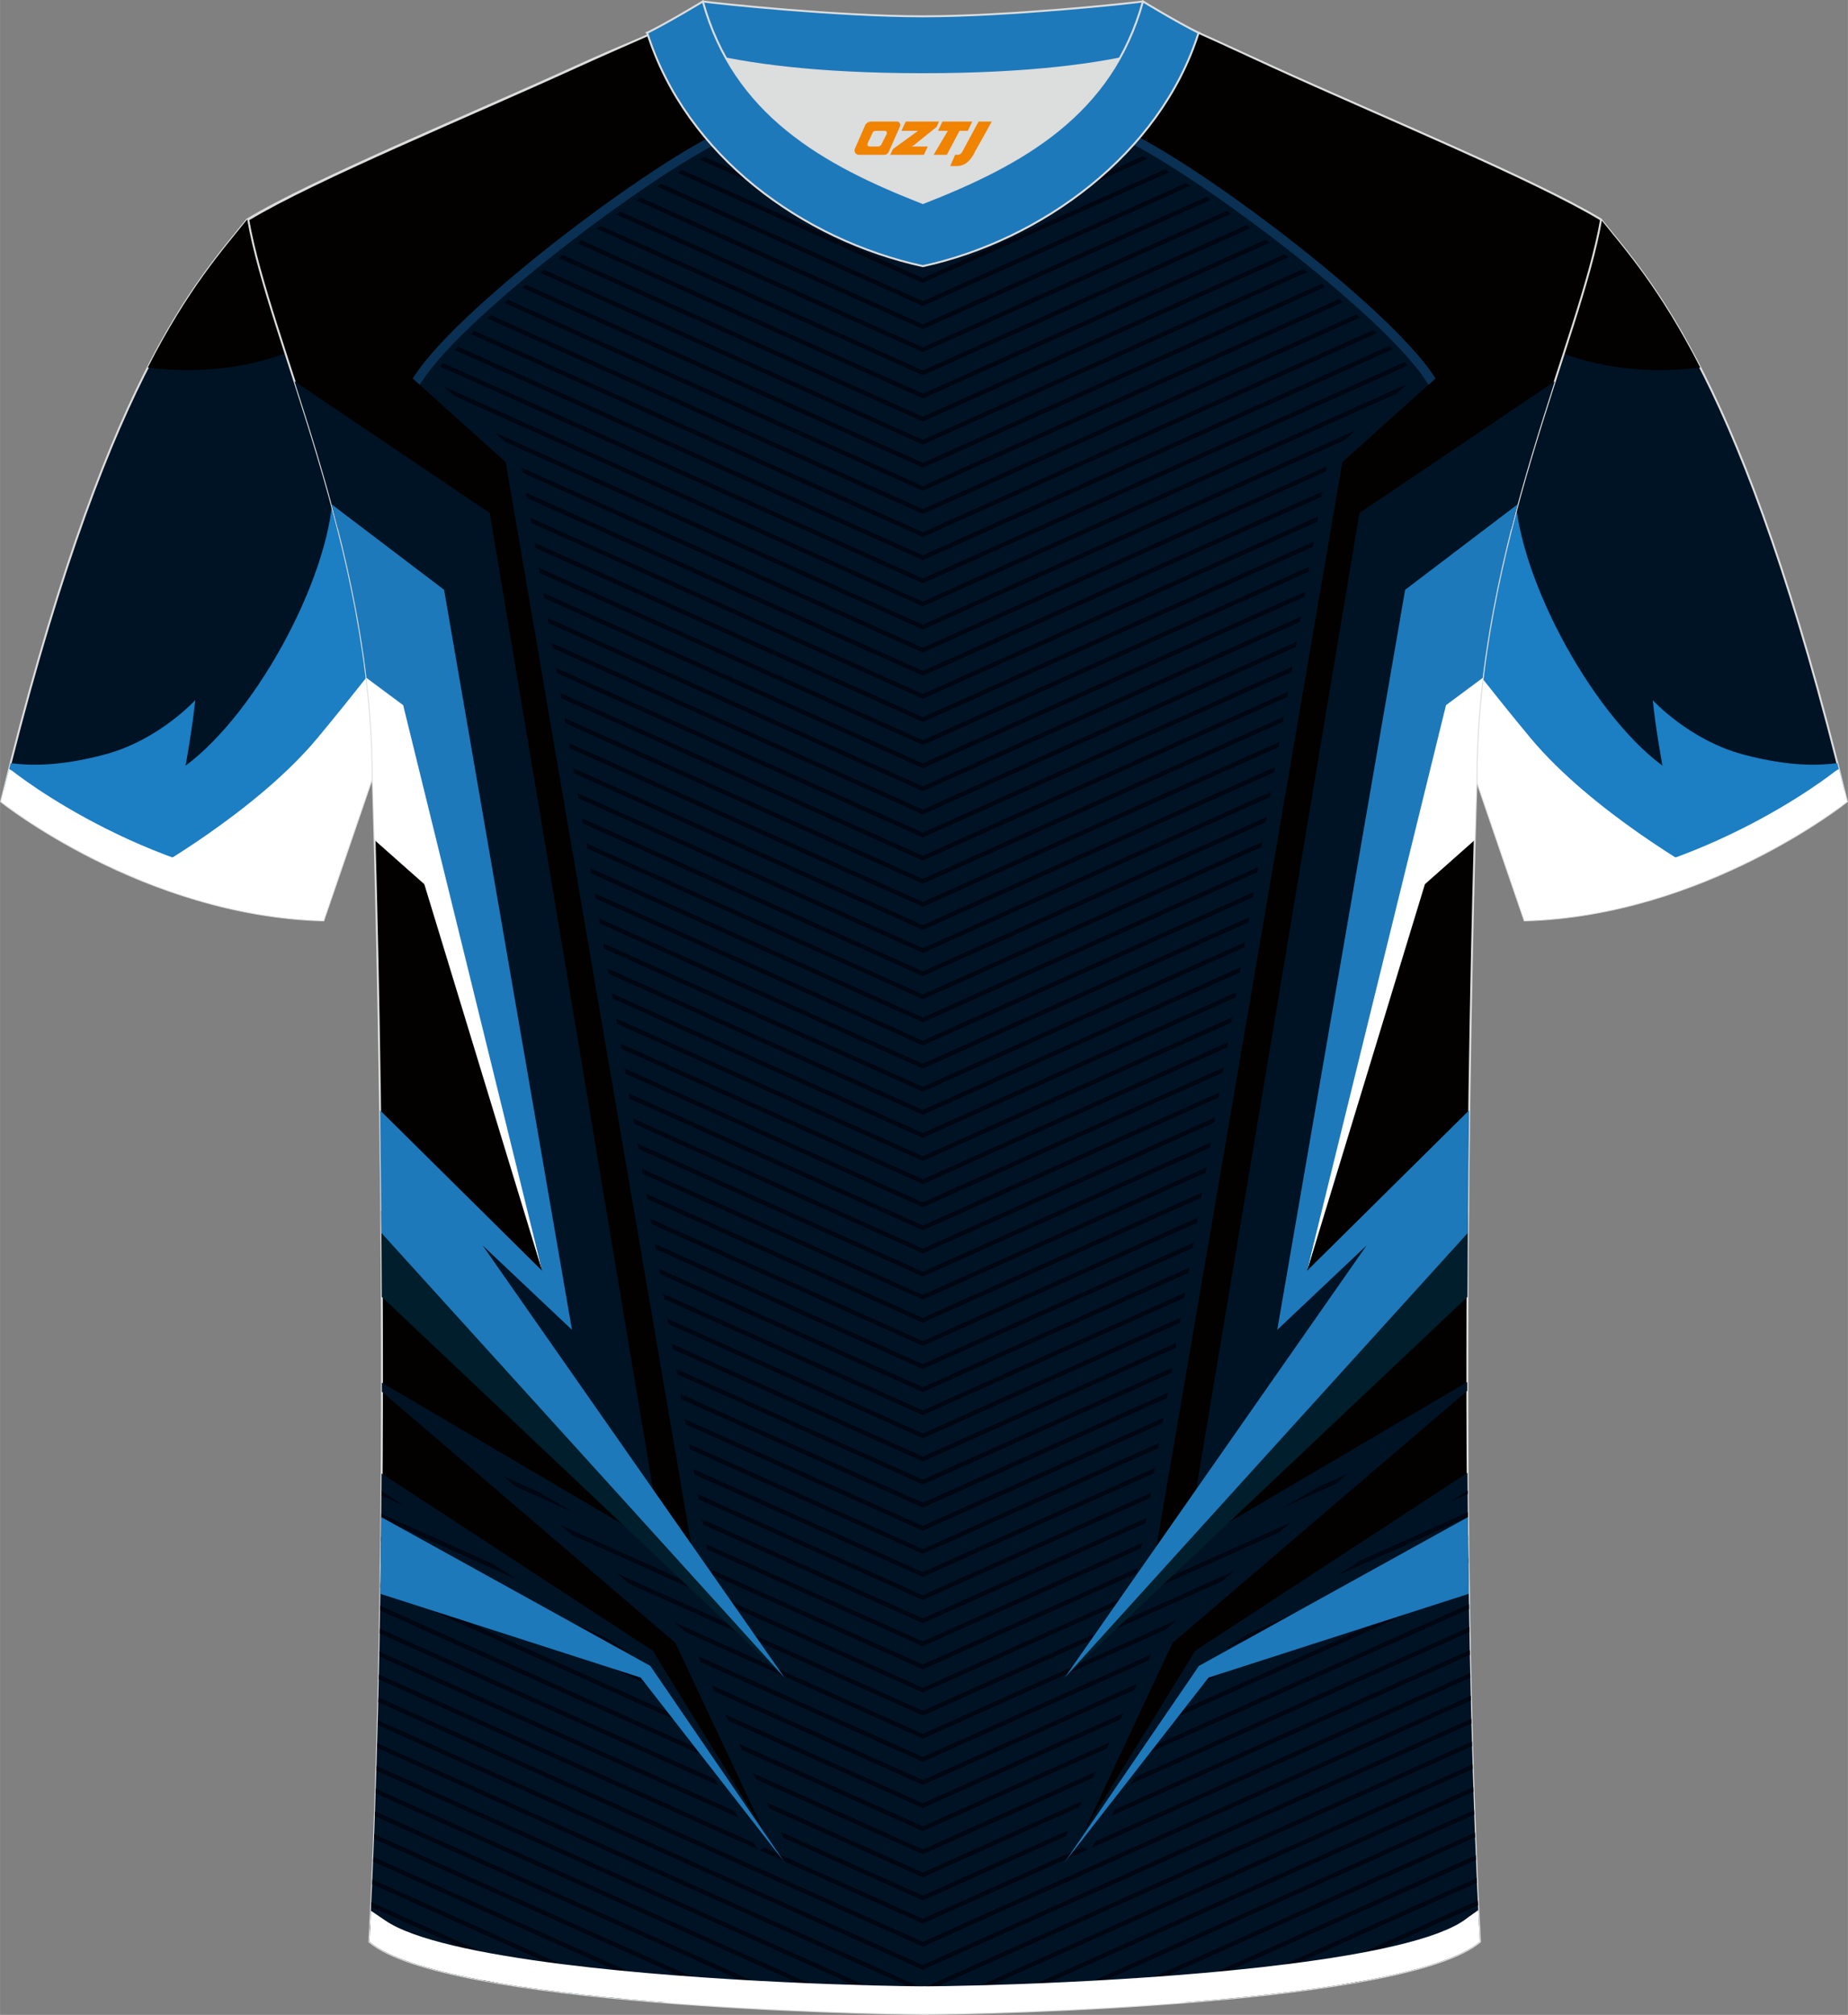 <?xml version="1.0" encoding="utf-8"?>
<!-- Generator: Adobe Illustrator 24.0.1, SVG Export Plug-In . SVG Version: 6.00 Build 0)  -->
<svg xmlns="http://www.w3.org/2000/svg" xmlns:xlink="http://www.w3.org/1999/xlink" version="1.1" x="0px" y="0px" width="378px" height="412px" viewBox="0 0 378.45 412.51" enable-background="new 0 0 378.45 412.51" xml:space="preserve">
<rect x="0" y="0" width="378.45" height="412.51" fill="#808080" stroke="none"/>
<g id="画板的参考线">
</g>
<g id="图层_1">
	
		<path fill-rule="evenodd" clip-rule="evenodd" fill="#001324" stroke="#DCDDDD" stroke-width="0.4" stroke-miterlimit="22.926" d="   M50.57,44.97C40.37,57.73,21.31,77.3,0.22,164.09c0,0,29.09,23.31,66,24.34c0,0,7.14-20.76,9.86-28.76   c22.3-65.03-1.92-119.47,95.32-155.74c-1.44-0.27-3.1-0.27-4.92-0.1l0.09-0.01c-13.94-0.87-17.82-2.08-23.85-0.18   c-9.61,3.37-15.57,5.8-24.99,10.09C95.86,23.7,64.21,36.73,50.57,44.97z"/>
	<g>
		<path fill-rule="evenodd" clip-rule="evenodd" fill="#FFFFFF" d="M85.81,118.48L62.1,142.91l-33.37,37.21    c10.59,4.32,23.48,7.92,37.49,8.31c0,0,7.14-20.76,9.86-28.76C80.97,145.4,83.63,131.64,85.81,118.48z"/>
		<path fill-rule="evenodd" clip-rule="evenodd" fill="#1C7EC3" d="M68.23,99.12c0.18,17.5-15.35,46.61-30.23,57.63    c0,0,1.48-8.21,1.98-13.41c0,0-7.44,8.15-18.43,11.1c-10.21,2.74-16.32,2.18-19.37,1.8c-0.46,1.81-0.92,3.65-1.38,5.52    l29.12,17.04c0,0,22.46-12.52,35.11-27.73c7.06-8.5,14.33-17.8,19.36-24.36c0.77-4.18,1.45-8.31,2.11-12.38L68.23,99.12z"/>
		<path fill-rule="evenodd" clip-rule="evenodd" fill="#FFFFFF" d="M68.34,182.24c-36.76-1.14-65.7-24.32-65.7-24.32l-0.77-0.49    c-0.55,2.18-1.1,4.39-1.65,6.66c0,0,29.09,23.31,66,24.34L68.34,182.24z"/>
		<path fill-rule="evenodd" clip-rule="evenodd" fill="#030000" d="M62.81,68.98l-3.3,2.87c0,0-11.52,5.6-29.26,3.4    c8.34-16.3,15.37-24.09,20.32-30.28c1.39-0.84,2.98-1.73,4.72-2.67L62.81,68.98z"/>
	</g>
	
		<path fill-rule="evenodd" clip-rule="evenodd" fill="#001324" stroke="#DCDDDD" stroke-width="0.4" stroke-miterlimit="22.926" d="   M327.88,44.97c10.2,12.76,29.26,32.33,50.35,119.12c0,0-29.09,23.31-66,24.34c0,0-7.14-20.76-9.86-28.76   c-22.3-65.03,1.92-119.47-95.32-155.74c1.44-0.27,3.1-0.27,4.92-0.1l-0.09-0.01c13.94-0.87,17.82-2.08,23.85-0.18   c9.61,3.37,15.57,5.8,24.99,10.09C282.59,23.7,314.24,36.73,327.88,44.97z"/>
	<g>
		<path fill-rule="evenodd" clip-rule="evenodd" fill="#FFFFFF" d="M292.63,118.48l23.71,24.43l33.37,37.21    c-10.59,4.32-23.48,7.92-37.49,8.31c0,0-7.14-20.76-9.86-28.76C297.47,145.4,294.82,131.64,292.63,118.48z"/>
		<path fill-rule="evenodd" clip-rule="evenodd" fill="#1C7EC3" d="M310.22,99.12c-0.18,17.5,15.35,46.61,30.23,57.63    c0,0-1.48-8.21-1.98-13.41c0,0,7.44,8.15,18.43,11.1c10.21,2.74,16.32,2.18,19.37,1.8c0.46,1.81,0.92,3.65,1.38,5.52l-29.12,17.04    c0,0-22.46-12.52-35.11-27.73c-7.06-8.5-14.33-17.8-19.36-24.36c-0.77-4.18-1.45-8.31-2.11-12.38L310.22,99.12z"/>
		<path fill-rule="evenodd" clip-rule="evenodd" fill="#FFFFFF" d="M310.11,182.24c36.76-1.14,65.7-24.32,65.7-24.32l0.77-0.49    c0.55,2.18,1.1,4.39,1.65,6.66c0,0-29.09,23.31-66,24.34L310.11,182.24z"/>
		<path fill-rule="evenodd" clip-rule="evenodd" fill="#030000" d="M315.64,68.98l3.3,2.87c0,0,11.52,5.6,29.26,3.4    c-8.34-16.3-15.37-24.09-20.32-30.28c-1.39-0.84-2.98-1.73-4.72-2.67L315.64,68.98z"/>
	</g>
	
		<path fill-rule="evenodd" clip-rule="evenodd" fill="#030000" stroke="#DCDDDD" stroke-width="0.4" stroke-miterlimit="22.926" d="   M189.6,412.31h-0.5c-11.9-0.03-98.15-1.87-113.46-14.78c5.36-101.08,0.7-237.87,0.7-237.87c0-47.66-21.24-90.01-25.51-114.69   c13.63-8.23,45.29-21.26,67.16-31.26c5.55-2.53,11.68-5.18,15.66-6.94c17.52-0.32,25.35,1.25,55.55,1.25h0.31   c30.21,0,38.53-1.57,56.06-1.25c3.98,1.76,9.61,4.41,15.16,6.94c21.87,9.99,53.52,23.02,67.16,31.26   c-4.27,24.69-25.51,67.04-25.51,114.69c0,0-4.66,136.79,0.7,237.87C287.76,410.44,201.51,412.28,189.6,412.31z"/>
	<g>
		<path fill-rule="evenodd" clip-rule="evenodd" fill="#001324" d="M189.25,24.27c-16.82,0.34-33.37,0.82-36.99,0.94    C141.58,27.1,94.06,62,84.52,77.5l9.2,8.27l0.11,0.1l0,0l9.73,8.75l38.79,226.19l-64.15-37.74l0,1.86l60.12,51.42l18.1,38.55    l-22.75-36.95l-55.53-36.28c-0.2,32.07-0.91,65.57-2.51,95.86c7.84,6.61,34.25,10.31,59.77,12.36h53.63h0.2h0.2h53.85    c25.52-2.05,51.94-5.76,59.77-12.36c-1.61-30.34-2.31-63.89-2.52-96l-55.74,36.41l-22.75,36.95l18.1-38.55l60.33-51.6l0-1.8    l-64.36,37.86l38.79-226.19l9.73-8.75l0,0l0.11-0.1l9.2-8.27c-9.53-15.5-57.06-50.4-67.73-52.29    C222.62,25.09,206.06,24.61,189.25,24.27z"/>
		<path fill-rule="evenodd" clip-rule="evenodd" fill="#0A3153" d="M292.55,78.78l-0.39-0.6c-0.39-0.59-0.78-1.17-1-1.47    c-5.55-7.59-18.4-18.82-31.45-28.71C245.48,37.2,231.16,28.07,226,27.08c-2.4-0.08-9.26-0.28-17.9-0.5    c-5.75-0.15-12.29-0.3-18.85-0.44c-6.55,0.13-13.09,0.29-18.85,0.44c-8.64,0.22-15.5,0.42-17.9,0.5    c-5.16,0.98-19.46,10.11-33.68,20.89c-13.05,9.89-25.89,21.12-31.46,28.71c-0.23,0.31-0.56,0.79-0.88,1.28    c-0.18,0.26-0.36,0.55-0.53,0.81l-1.42-1.27c9.53-15.5,57.06-50.4,67.73-52.29c3.62-0.12,20.18-0.6,36.99-0.94    c16.82,0.34,33.37,0.82,36.99,0.94c10.67,1.89,58.19,36.8,67.73,52.29L292.55,78.78z"/>
		<path fill-rule="evenodd" clip-rule="evenodd" fill="#000612" d="M223.65,28.15l-2.05-0.06l-32.62,14.64L156.4,28.1l-2.05,0.06    l34.64,15.55L223.65,28.15L223.65,28.15z M102.55,406.07c-1.23-0.21-2.44-0.42-3.62-0.64l-23.17-10.4l0.05-0.96L102.55,406.07    L102.55,406.07z M75.99,390.4l36.68,16.47h2.19l-38.83-17.43L75.99,390.4L75.99,390.4z M76.21,385.76l47.01,21.1h2.19L76.25,384.8    L76.21,385.76L76.21,385.76z M76.41,381.12l57.35,25.74h2.19l-59.5-26.71L76.41,381.12L76.41,381.12z M76.59,376.47l67.7,30.39    h2.19l-69.86-31.36L76.59,376.47L76.59,376.47z M76.77,371.82l78.06,35.04h2.19L76.8,370.85L76.77,371.82L76.77,371.82z     M76.93,367.16l88.44,39.7h2.19l-90.6-40.67L76.93,367.16L76.93,367.16z M77.08,362.5l98.83,44.37h2.19L77.11,361.53L77.08,362.5    L77.08,362.5z M77.22,357.83l109.23,49.04h2.19l-111.4-50.01L77.22,357.83L77.22,357.83z M77.34,353.16l111.64,50.12l112.36-50.44    l-0.02-0.97l-112.34,50.43L77.37,352.18L77.34,353.16L77.34,353.16z M77.46,348.48l111.52,50.06l112.25-50.39l-0.02-0.97    l-112.23,50.38L77.49,347.5L77.46,348.48L77.46,348.48z M77.57,343.8l0.02-0.98l76.74,34.45l0.84,1.36L77.57,343.8L77.57,343.8z     M77.67,339.11l0.02-0.98l72.62,32.6l0.84,1.36L77.67,339.11L77.67,339.11z M77.76,334.42l0.02-0.98l68.51,30.75l0.84,1.36    L77.76,334.42L77.76,334.42z M77.84,329.72l0.02-0.98l64.41,28.91l0.84,1.36L77.84,329.72L77.84,329.72z M77.91,325.02l0.01-0.98    l60.31,27.08l0.84,1.36L77.91,325.02L77.91,325.02z M77.97,320.32l57.08,25.62l-0.84-1.36l-56.23-25.24L77.97,320.32L77.97,320.32    z M78.03,315.62l50.95,22.87l-4.82-3.15l-46.12-20.7L78.03,315.62L78.03,315.62z M78.08,310.91l0.01-0.98L101,320.21l4.82,3.15    L78.08,310.91L78.08,310.91z M78.12,306.19l0.01-0.93l4.55,2.97L78.12,306.19L78.12,306.19z M300.58,305.13l0.01,0.73l-3.61,1.62    L300.58,305.13L300.58,305.13z M300.61,309.6l0.01,0.98l-26.8,12.03l4.82-3.15L300.61,309.6L300.61,309.6z M300.66,314.31    l-45.17,20.28l-4.82,3.15l50-22.45L300.66,314.31L300.66,314.31z M300.71,319.02l-56.23,25.24l-0.84,1.36l57.08-25.63    L300.71,319.02L300.71,319.02z M300.77,323.72l0.01,0.98l-61.17,27.46l0.84-1.36L300.77,323.72L300.77,323.72z M300.84,328.42    l0.02,0.98l-65.26,29.3l0.84-1.36L300.84,328.42L300.84,328.42z M300.92,333.12l0.02,0.98l-69.37,31.14l0.84-1.36L300.92,333.12    L300.92,333.12z M301.01,337.81l0.02,0.98l-73.48,32.99l0.84-1.36L301.01,337.81L301.01,337.81z M301.1,342.5l0.02,0.98    l-77.6,34.84l0.84-1.36L301.1,342.5L301.1,342.5z M301.45,356.53l0.03,0.97l-109.95,49.36h-2.19L301.45,356.53L301.45,356.53z     M301.58,361.2l0.03,0.97l-99.55,44.69h-2.19L301.58,361.2L301.58,361.2z M301.73,365.87l0.03,0.97l-89.16,40.03h-2.19    L301.73,365.87L301.73,365.87z M301.89,370.53l0.03,0.97l-78.79,35.37h-2.19L301.89,370.53L301.89,370.53z M302.06,375.18    l0.04,0.97l-68.42,30.72h-2.19L302.06,375.18L302.06,375.18z M302.24,379.83l0.04,0.97l-58.07,26.07h-2.19L302.24,379.83    L302.24,379.83z M302.44,384.47l0.04,0.97l-47.73,21.43h-2.19L302.44,384.47L302.44,384.47z M302.65,389.11l0.05,0.96l-37.4,16.79    h-2.19L302.65,389.11L302.65,389.11z M302.87,393.74l0.05,0.96l-24.4,10.95c-1.15,0.21-2.34,0.41-3.54,0.6L302.87,393.74    L302.87,393.74z M213.76,27.86l-24.78,11.12l-24.75-11.11l2.07-0.06L188.98,38l22.71-10.19L213.76,27.86L213.76,27.86z     M203.78,27.61l-14.8,6.64l-14.77-6.63l2.09-0.05l12.69,5.7l12.71-5.71L203.78,27.61L203.78,27.61z M193.74,27.39l-4.76,2.14    l-4.73-2.13l2.1-0.04l2.64,1.18l2.66-1.19L193.74,27.39L193.74,27.39z M149.04,29.53l39.94,17.93l40.21-18.05    c0.35,0.16,0.7,0.33,1.06,0.51l-41.27,18.53l-40.99-18.4C148.35,29.87,148.7,29.69,149.04,29.53L149.04,29.53z M144.21,32.09    l44.77,20.1l45.07-20.23c0.32,0.18,0.64,0.37,0.96,0.55l-46.03,20.66l-45.73-20.53C143.57,32.47,143.89,32.28,144.21,32.09    L144.21,32.09z M139.71,34.81l49.27,22.12l49.57-22.25l0.91,0.57l-50.49,22.67L138.8,35.38L139.71,34.81L139.71,34.81z     M135.38,37.59l53.61,24.07l53.92-24.21l0.89,0.59l-54.81,24.6l-54.49-24.46L135.38,37.59L135.38,37.59z M131.16,40.43    l57.83,25.96l58.14-26.1l0.87,0.6l-59.01,26.49l-58.69-26.35L131.16,40.43L131.16,40.43z M127.04,43.31l61.94,27.81l62.26-27.95    l0.85,0.61L188.98,72.1L126.2,43.92L127.04,43.31L127.04,43.31z M123.02,46.24l-0.83,0.61l66.79,29.98L256.1,46.7l-0.83-0.61    l-66.29,29.76L123.02,46.24L123.02,46.24z M119.08,49.2l-0.81,0.62l70.72,31.75l71.05-31.89l-0.81-0.62l-70.23,31.53L119.08,49.2    L119.08,49.2z M115.21,52.19l-0.8,0.63l74.57,33.48l74.91-33.63l-0.8-0.63l-74.11,33.27L115.21,52.19L115.21,52.19z M111.4,55.21    l-0.78,0.63l78.36,35.18l78.7-35.33l-0.78-0.63l-77.92,34.98L111.4,55.21L111.4,55.21z M107.68,58.27l-0.76,0.64l82.07,36.84    l82.41-37l-0.77-0.64l-81.64,36.65L107.68,58.27L107.68,58.27z M104.05,61.37l-0.74,0.65l85.68,38.46l86.03-38.62    c-0.25-0.22-0.5-0.43-0.75-0.65L188.98,99.5L104.05,61.37L104.05,61.37z M100.51,64.52l-0.72,0.66l89.19,40.04l89.55-40.2    l-0.72-0.66l-88.82,39.87L100.51,64.52L100.51,64.52z M97.09,67.71l-0.7,0.67l92.6,41.57l92.96-41.73l-0.7-0.67l-92.25,41.42    L97.09,67.71L97.09,67.71z M93.78,70.96c-0.22,0.23-0.44,0.46-0.66,0.69l95.87,43.04l96.23-43.2c-0.22-0.23-0.44-0.46-0.67-0.69    l-95.56,42.9L93.78,70.96L93.78,70.96z M90.69,74.3l98.29,44.13l98.67-44.3c0.21,0.24,0.41,0.47,0.61,0.71l-99.28,44.57    l-98.9-44.4C90.28,74.78,90.49,74.54,90.69,74.3L90.69,74.3z M90.82,79.09l98.16,44.07l99.21-44.54L286,80.59l-97.02,43.55    L93.01,81.06L90.82,79.09L90.82,79.09z M101.34,88.55l87.64,39.35l88.69-39.82l-2.19,1.97l-86.5,38.83l-85.45-38.36L101.34,88.55    L101.34,88.55z M106.83,95.74l82.15,36.88l82.72-37.14l-0.18,1.07l-82.54,37.05l-81.97-36.8L106.83,95.74L106.83,95.74z     M107.71,100.87l81.27,36.49l81.84-36.74l-0.18,1.07l-81.66,36.66l-81.09-36.4L107.71,100.87L107.71,100.87z M108.59,105.99    l80.4,36.09l80.96-36.35l-0.18,1.07l-80.78,36.26l-80.21-36.01L108.59,105.99L108.59,105.99z M109.47,111.12l79.52,35.7    l80.08-35.95l-0.18,1.07l-79.9,35.87l-79.33-35.61L109.47,111.12L109.47,111.12z M110.35,116.24l0.18,1.07l78.45,35.22    l79.02-35.48l0.18-1.07l-79.21,35.56L110.35,116.24L110.35,116.24z M111.22,121.37l0.18,1.07l77.58,34.83l78.14-35.08l0.18-1.07    l-78.33,35.16L111.22,121.37L111.22,121.37z M112.1,126.49l0.18,1.07l76.7,34.43l77.26-34.69l0.18-1.07l-77.45,34.77L112.1,126.49    L112.1,126.49z M112.98,131.62l0.18,1.07l75.82,34.04l76.39-34.29l0.18-1.07l-76.57,34.37L112.98,131.62L112.98,131.62z     M113.86,136.75l0.18,1.07l74.94,33.64l75.51-33.9l0.18-1.07l-75.69,33.98L113.86,136.75L113.86,136.75z M114.74,141.87l0.18,1.07    l74.06,33.25l74.63-33.5l0.18-1.07l-74.81,33.58L114.74,141.87L114.74,141.87z M115.62,147l0.18,1.07l73.18,32.85l73.75-33.11    l0.18-1.07l-73.93,33.19L115.62,147L115.62,147z M116.5,152.12l72.48,32.54l73.05-32.79l-0.18,1.07l-72.87,32.71l-72.3-32.46    L116.5,152.12L116.5,152.12z M117.38,157.25l71.61,32.15l72.17-32.4l-0.18,1.07l-71.99,32.32l-71.42-32.06L117.38,157.25    L117.38,157.25z M118.26,162.37l70.73,31.75l71.29-32.01l-0.18,1.07l-71.11,31.92l-70.54-31.67L118.26,162.37L118.26,162.37z     M119.14,167.5l69.85,31.36l70.41-31.61l-0.18,1.07l-70.23,31.53l-69.66-31.27L119.14,167.5L119.14,167.5z M120.02,172.63    l68.97,30.96l69.54-31.22l-0.18,1.07l-69.35,31.13l-68.78-30.88L120.02,172.63L120.02,172.63z M120.89,177.75l68.09,30.57    l68.66-30.82l-0.18,1.07l-68.47,30.74l-67.91-30.48L120.89,177.75L120.89,177.75z M121.77,182.88l0.18,1.07l67.03,30.09    l67.59-30.35l0.18-1.07l-67.78,30.43L121.77,182.88L121.77,182.88z M122.65,188l0.18,1.07l66.15,29.7l66.72-29.95l0.18-1.07    l-66.9,30.03L122.65,188L122.65,188z M123.53,193.13l0.18,1.07l65.27,29.3l65.84-29.56l0.18-1.07l-66.02,29.64L123.53,193.13    L123.53,193.13z M124.41,198.25l0.18,1.07l64.39,28.91l64.96-29.16l0.18-1.07l-65.14,29.24L124.41,198.25L124.41,198.25z     M125.29,203.38l0.18,1.07l63.51,28.51l64.08-28.77l0.18-1.07l-64.26,28.85L125.29,203.38L125.29,203.38z M126.17,208.51    l0.18,1.07l62.63,28.12l63.2-28.37l0.18-1.07l-63.38,28.45L126.17,208.51L126.17,208.51z M127.05,213.63l61.94,27.8l62.5-28.06    l-0.18,1.07l-62.32,27.98l-61.75-27.72L127.05,213.63L127.05,213.63z M127.93,218.76l61.06,27.41l61.62-27.66l-0.18,1.07    l-61.44,27.58l-60.87-27.33L127.93,218.76L127.93,218.76z M128.81,223.88l60.18,27.02l60.74-27.27l-0.18,1.07l-60.56,27.19    l-59.99-26.93L128.81,223.88L128.81,223.88z M129.69,229.01l59.3,26.62l59.87-26.88l-0.18,1.07l-59.68,26.79l-59.12-26.54    L129.69,229.01L129.69,229.01z M130.56,234.13l58.42,26.23l58.99-26.48l-0.18,1.07l-58.8,26.4l-58.24-26.14L130.56,234.13    L130.56,234.13z M131.44,239.26l0.18,1.07l57.36,25.75l57.92-26l0.18-1.07l-58.11,26.09L131.44,239.26L131.44,239.26z     M132.32,244.38l0.18,1.07l56.48,25.35l57.05-25.61l0.18-1.07l-57.23,25.69L132.32,244.38L132.32,244.38z M133.2,249.51l0.18,1.07    l55.6,24.96l56.17-25.21l0.18-1.07l-56.35,25.3L133.2,249.51L133.2,249.51z M134.08,254.64l0.18,1.07l54.72,24.57l55.29-24.82    l0.18-1.07l-55.47,24.9L134.08,254.64L134.08,254.64z M134.96,259.76l0.18,1.07L188.98,285l54.41-24.43l0.18-1.07l-54.59,24.51    L134.96,259.76L134.96,259.76z M135.84,264.89l53.14,23.86l53.71-24.11l-0.18,1.07l-53.53,24.03l-52.96-23.78L135.84,264.89    L135.84,264.89z M136.72,270.01l52.27,23.46l52.83-23.72l-0.18,1.07l-52.65,23.64l-52.08-23.38L136.72,270.01L136.72,270.01z     M137.6,275.14l51.39,23.07l51.95-23.32l-0.18,1.07l-51.77,23.24l-51.2-22.99L137.6,275.14L137.6,275.14z M138.48,280.26    l50.51,22.67l51.08-22.93l-0.18,1.07l-50.89,22.85l-50.32-22.59L138.48,280.26L138.48,280.26z M139.35,285.39l0.18,1.07    l49.45,22.2L239,286.2l0.18-1.07l-50.2,22.53L139.35,285.39L139.35,285.39z M140.23,290.52l0.18,1.07l48.57,21.8l49.13-22.06    l0.18-1.07l-49.32,22.14L140.23,290.52L140.23,290.52z M141.11,295.64l0.18,1.07l47.69,21.41l48.26-21.66l0.18-1.07l-48.44,21.75    L141.11,295.64L141.11,295.64z M141.99,300.77l0.18,1.07l46.81,21.01l47.38-21.27l0.18-1.07l-47.56,21.35L141.99,300.77    L141.99,300.77z M142.87,305.89l46.11,20.7l46.68-20.96l-0.18,1.07l-46.5,20.87l-45.93-20.62L142.87,305.89L142.87,305.89z     M143.75,311.02l45.23,20.31l45.8-20.56l-0.18,1.07l-45.62,20.48l-45.05-20.22L143.75,311.02L143.75,311.02z M144.63,316.14    l0.18,1.07l44.17,19.83l44.74-20.08l0.18-1.07l-44.92,20.17L144.63,316.14L144.63,316.14z M145.51,321.27l0.18,1.07l43.29,19.43    l43.86-19.69l0.18-1.07l-44.04,19.77L145.51,321.27L145.51,321.27z M146.39,326.4l0.06,0.33l-2.18-1.28l-29.53-13.26l2.42,2.07    l71.83,32.25l72.93-32.74l2.42-2.07l-28.42,12.76l-3.87,2.28l0.1-0.58l-43.16,19.38L146.39,326.4L146.39,326.4z M117.39,309.63    l-7.06-4.16l-7.24-3.25l2.42,2.07L117.39,309.63L117.39,309.63z M126.37,322.14l62.61,28.11l63.72-28.6l-2.42,2.07l-61.29,27.52    l-60.19-27.02L126.37,322.14L126.37,322.14z M138.01,332.1l50.97,22.88l52.08-23.38l-2.42,2.07l-49.65,22.29l-48.55-21.8    L138.01,332.1L138.01,332.1z M142.93,339.04l46.05,20.67l46.72-20.97l-0.59,1.25l-46.13,20.71l-45.47-20.41L142.93,339.04    L142.93,339.04z M145.75,345.03l43.24,19.41l43.9-19.71l-0.59,1.25l-43.32,19.45l-42.65-19.15L145.75,345.03L145.75,345.03z     M148.56,351.03l40.42,18.15l41.09-18.45l-0.59,1.25l-40.5,18.18l-39.84-17.88L148.56,351.03L148.56,351.03z M151.37,357.02    l37.61,16.88l38.27-17.18l-0.59,1.25l-37.69,16.92l-37.02-16.62L151.37,357.02L151.37,357.02z M154.19,363.01l34.79,15.62    l35.46-15.92l-0.59,1.25l-34.87,15.66l-34.21-15.36L154.19,363.01L154.19,363.01z M157,369.01l31.98,14.36l32.64-14.66l-0.59,1.25    l-32.06,14.39l-31.39-14.09L157,369.01L157,369.01z M159.82,375l29.17,13.09l29.83-13.39l-0.59,1.25l-29.24,13.13l-28.64-12.86    l0.04-0.02L159.82,375L159.82,375z M156.55,378.27l32.43,14.56l32.72-14.69l1,0.54l-33.71,15.13l-33.42-15L156.55,378.27    L156.55,378.27z M273.56,303.8l2.42-2.07l-6.13,2.75l-7.06,4.16L273.56,303.8z"/>
		<path fill-rule="evenodd" clip-rule="evenodd" fill="#1E79BB" d="M78.08,310.6l55.09,30.46l27.49,40.2l-29.46-37.81L77.89,326.3    C77.97,321.05,78.03,315.81,78.08,310.6z"/>
		<path fill-rule="evenodd" clip-rule="evenodd" fill="#001E2B" d="M78.18,265.51l82.48,77.94l-82.59-95.56    C78.11,253.62,78.15,259.5,78.18,265.51z"/>
		<path fill-rule="evenodd" clip-rule="evenodd" fill="#001324" d="M60.3,78.07l39.99,26.95l33.43,199.89L92.8,255.62l1.28-6.17    l19.06,14.39l-2.58-13.37L79.1,114.39l-9.88-6.11C66.48,97.47,63.28,87.33,60.3,78.07z"/>
		<path fill-rule="evenodd" clip-rule="evenodd" fill="#FFFFFF" d="M76.7,171.99l10.19,9.03l24.12,79.15l-26.45-117.7l-10.17-8.58    c1.21,8.36,1.93,16.98,1.93,25.78C76.33,159.66,76.49,164.12,76.7,171.99z"/>
		<path fill-rule="evenodd" clip-rule="evenodd" fill="#1E79BB" d="M78.1,252.41l82.56,91.05l-61.84-88.5l18.31,17.3L90.94,120.75    l-23.04-17.5c3.02,11.15,5.66,23.07,7.14,35.53l7.52,5.59l28.46,115.8l-33.19-32.85C77.94,235.25,78.03,243.65,78.1,252.41z"/>
		<path fill-rule="evenodd" clip-rule="evenodd" fill="#1E79BB" d="M300.62,310.6l-55.09,30.46l-27.49,40.2l29.46-37.81l53.31-17.16    C300.73,321.05,300.67,315.81,300.62,310.6z"/>
		<path fill-rule="evenodd" clip-rule="evenodd" fill="#001E2B" d="M300.52,265.51l-82.48,77.94l82.59-95.56    C300.59,253.62,300.55,259.5,300.52,265.51z"/>
		<path fill-rule="evenodd" clip-rule="evenodd" fill="#001324" d="M318.4,78.07l-39.99,26.95l-33.43,199.89l40.93-49.29l-1.28-6.17    l-19.06,14.39l2.58-13.37l31.45-136.08l9.88-6.11C312.23,97.47,315.42,87.33,318.4,78.07z"/>
		<path fill-rule="evenodd" clip-rule="evenodd" fill="#FFFFFF" d="M302,171.99l-10.19,9.03l-24.12,79.15l26.45-117.7l10.17-8.58    c-1.21,8.36-1.93,16.98-1.93,25.78C302.37,159.66,302.22,164.12,302,171.99z"/>
		<path fill-rule="evenodd" clip-rule="evenodd" fill="#1E79BB" d="M300.6,252.41l-82.56,91.05l61.84-88.5l-18.31,17.3l26.19-151.51    l23.04-17.5c-3.02,11.15-5.66,23.07-7.15,35.53l-7.52,5.59l-28.46,115.8l33.19-32.85C300.76,235.25,300.67,243.65,300.6,252.41z"/>
		<path fill-rule="evenodd" clip-rule="evenodd" fill="#FFFFFF" d="M75.95,391.18l2.16,1.47l0.68,0.46l0.03,0.02    c5.81,4.03,19.95,6.92,36.24,8.98c30.05,3.79,66.62,4.54,74.03,4.55v-0.01h0.5v0.01c7.48-0.02,44.51-0.77,74.56-4.61    c16.29-2.08,30.36-5.01,35.94-9.08l0.01-0.02l0.55-0.39l0.01-0.02c0.6-0.43,1.52-1.09,2.07-1.48c0.1,2.17,0.21,4.33,0.33,6.47    c-15.31,12.91-101.56,14.75-113.46,14.78h-0.5c-11.9-0.03-98.15-1.87-113.46-14.78C75.75,395.43,75.85,393.31,75.95,391.18z"/>
	</g>
	<g>
		<path fill-rule="evenodd" clip-rule="evenodd" fill="#DCDDDD" d="M148.72,11.99c8.53,15.15,23.6,23.08,40.29,29.59    c16.7-6.52,31.77-14.43,40.29-29.6c-8.73,1.72-21.65,3.2-40.29,3.2C170.36,15.19,157.44,13.71,148.72,11.99z"/>
		
			<path fill-rule="evenodd" clip-rule="evenodd" fill="#1E79BB" stroke="#DCDDDD" stroke-width="0.4" stroke-miterlimit="22.926" d="    M189,3.34c-17.44,0-42.16-2.62-45.07-3.04c0,0-5.58,4.62-11.39,6.42c0,0,11.89,8.47,56.46,8.47s56.46-8.47,56.46-8.47    c-5.81-1.78-11.39-6.42-11.39-6.42C231.15,0.72,206.44,3.34,189,3.34z"/>
		
			<path fill-rule="evenodd" clip-rule="evenodd" fill="#1E79BB" stroke="#DCDDDD" stroke-width="0.4" stroke-miterlimit="22.926" d="    M189,54.49c24.18-5.26,48.59-22.91,56.46-47.77c-4.47-2.21-11.39-6.42-11.39-6.42c-6.46,23.14-24.52,33.25-45.07,41.27    c-20.52-8.01-38.62-18.16-45.07-41.27c0,0-6.92,4.2-11.39,6.42C140.52,31.96,164.43,49.14,189,54.49z"/>
		
	</g>
</g>
<g>
	<path fill="#F08300" d="M200.4,24.89l-3.4,6.3c-0.2,0.3-0.5,0.5-0.8,0.5h-0.6l-1,2.3h1.2c2,0.1,3.2-1.5,3.9-3L203.1,24.89h-2.5L200.4,24.89z"/>
	<polygon fill="#F08300" points="193.2,24.89 ,199.1,24.89 ,198.2,26.79 ,196.5,26.79 ,193.9,31.69 ,191.2,31.69 ,194.1,26.79 ,192.1,26.79 ,193,24.89"/>
	<polygon fill="#F08300" points="187.2,29.99 ,186.7,29.99 ,187.2,29.69 ,191.8,25.99 ,192.3,24.89 ,185.5,24.89 ,185.2,25.49 ,184.6,26.79 ,187.4,26.79 ,188,26.79 ,182.9,30.49    ,182.3,31.69 ,188.9,31.69 ,189.2,31.69 ,190,29.99"/>
	<path fill="#F08300" d="M183.7,24.89H178.4C177.9,24.89,177.4,25.19,177.2,25.59L175.1,30.39C174.8,30.99,175.2,31.69,175.9,31.69h5.2c0.4,0,0.7-0.2,0.9-0.6L184.3,25.89C184.5,25.39,184.2,24.89,183.7,24.89z M181.6,27.39L180.5,29.59C180.3,29.89,180,29.99,179.9,29.99l-1.8,0C177.9,29.99,177.5,29.89,177.7,29.29l1-2.1c0.1-0.3,0.4-0.4,0.7-0.4h1.9   C181.5,26.79,181.7,27.09,181.6,27.39z"/>
</g>
</svg>